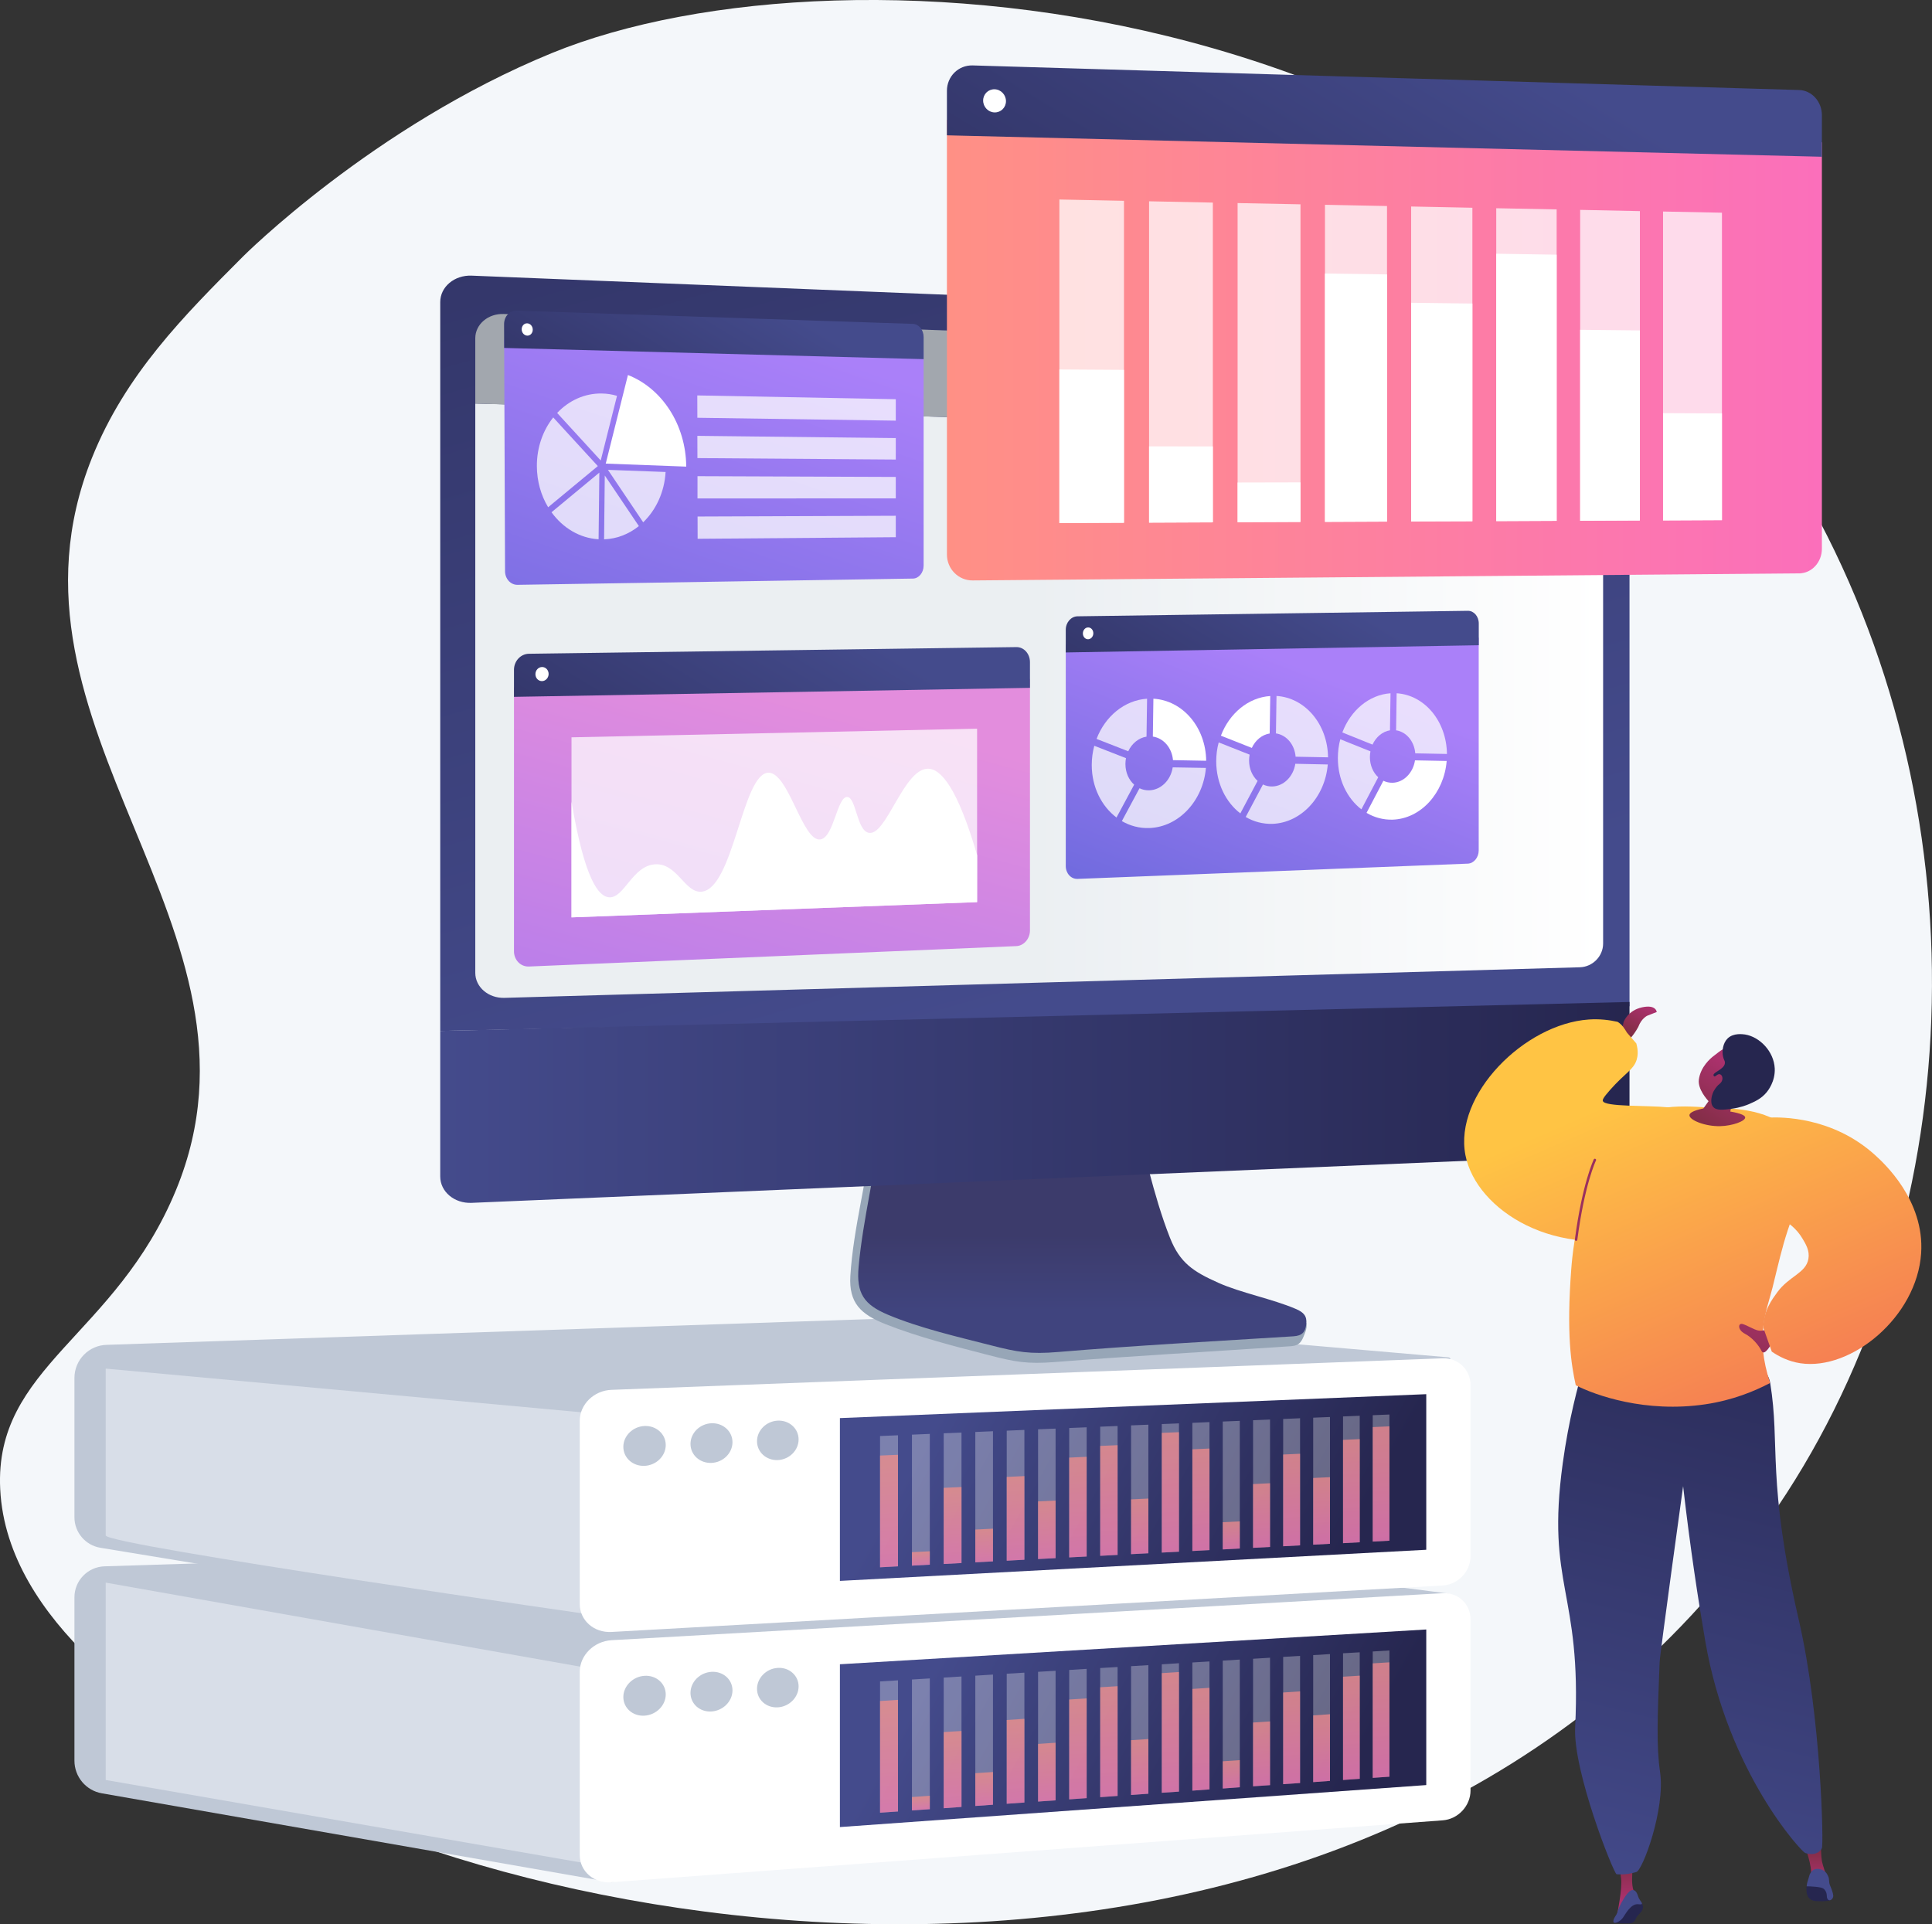 <?xml version="1.0" encoding="utf-8"?>
<!-- Generator: Adobe Illustrator 19.0.0, SVG Export Plug-In . SVG Version: 6.00 Build 0)  -->
<svg version="1.1" xmlns="http://www.w3.org/2000/svg" xmlns:xlink="http://www.w3.org/1999/xlink" x="0px" y="0px"
	 width="2810.9px" height="2800px" viewBox="0 0 2810.9 2800" style="enable-background:new 0 0 2810.9 2800;" xml:space="preserve"
	>
<rect x="0" y="0" width="2810.9" height="2800" fill="#333333" stroke="none"/>
<style type="text/css">
	.st0{fill:#F4F7FA;}
	.st1{fill:#BFC8D6;}
	.st2{fill:#D8DEE8;}
	.st3{fill:#FFFFFF;}
	.st4{fill:url(#SVGID_1_);}
	.st5{opacity:0.3;}
	.st6{opacity:0.69;}
	.st7{fill:url(#SVGID_2_);}
	.st8{fill:url(#SVGID_3_);}
	.st9{fill:url(#SVGID_4_);}
	.st10{fill:url(#SVGID_5_);}
	.st11{fill:url(#SVGID_6_);}
	.st12{fill:url(#SVGID_7_);}
	.st13{fill:url(#SVGID_8_);}
	.st14{fill:url(#SVGID_9_);}
	.st15{fill:url(#SVGID_10_);}
	.st16{fill:url(#SVGID_11_);}
	.st17{fill:url(#SVGID_12_);}
	.st18{fill:url(#SVGID_13_);}
	.st19{fill:url(#SVGID_14_);}
	.st20{fill:url(#SVGID_15_);}
	.st21{fill:url(#SVGID_16_);}
	.st22{fill:url(#SVGID_17_);}
	.st23{fill:url(#SVGID_18_);}
	.st24{fill:url(#SVGID_19_);}
	.st25{fill:url(#SVGID_20_);}
	.st26{fill:url(#SVGID_21_);}
	.st27{fill:url(#SVGID_22_);}
	.st28{fill:url(#SVGID_23_);}
	.st29{fill:url(#SVGID_24_);}
	.st30{fill:url(#SVGID_25_);}
	.st31{fill:url(#SVGID_26_);}
	.st32{fill:url(#SVGID_27_);}
	.st33{fill:url(#SVGID_28_);}
	.st34{fill:url(#SVGID_29_);}
	.st35{fill:url(#SVGID_30_);}
	.st36{fill:url(#SVGID_31_);}
	.st37{fill:url(#SVGID_32_);}
	.st38{fill:url(#SVGID_33_);}
	.st39{fill:url(#SVGID_34_);}
	.st40{fill:url(#SVGID_35_);}
	.st41{fill:url(#SVGID_36_);}
	.st42{fill:#97A6B7;}
	.st43{fill:url(#SVGID_37_);}
	.st44{fill:url(#SVGID_38_);}
	.st45{fill:url(#SVGID_39_);}
	.st46{fill:#A2A7AE;}
	.st47{fill:url(#SVGID_40_);}
	.st48{fill:url(#SVGID_41_);}
	.st49{fill:url(#SVGID_42_);}
	.st50{fill:url(#SVGID_43_);}
	.st51{fill:url(#SVGID_44_);}
	.st52{fill:url(#SVGID_45_);}
	.st53{opacity:0.74;}
	.st54{opacity:0.74;fill:#FFFFFF;}
	.st55{fill:url(#SVGID_46_);}
	.st56{fill:url(#SVGID_47_);}
	.st57{fill:url(#SVGID_48_);}
	.st58{fill:url(#SVGID_49_);}
	.st59{fill:url(#SVGID_50_);}
	.st60{fill:url(#SVGID_51_);}
	.st61{fill:url(#SVGID_52_);}
	.st62{fill:url(#SVGID_53_);}
	.st63{fill:#26264F;}
	.st64{fill:url(#SVGID_54_);}
	.st65{fill:url(#SVGID_55_);}
	.st66{fill:#444B8C;}
	.st67{fill:url(#SVGID_56_);}
	.st68{fill:url(#SVGID_57_);}
	.st69{fill:url(#SVGID_58_);}
	.st70{fill:url(#SVGID_59_);}
	.st71{fill:url(#SVGID_60_);}
	.st72{fill:url(#SVGID_61_);}
	.st73{fill:#9B305E;}
</style>
<g id="Background">
</g>
<g id="Illustration">
	<g id="Big_data_visualization">
		<g id="Big_data_analytics_1_1_">
			<path class="st0" d="M802.7,77.3C542.5,183.9,353.5,373.3,353.5,373.3C267.3,459.7,182.3,545,133.7,666.5
				c-157,392.9,278.9,683.7,122.6,1064.6C168.5,1944.9-8.5,1988.4,0.3,2166.9c9.6,196,232.1,332.7,317.7,385.3
				c500.5,307.6,1693.8,458.7,2255.5-341c284.4-404.8,318.5-988,73.8-1453.1C2239.5-17.2,1230.6-97.8,802.7,77.3z"/>
		</g>
		<g>
			<path class="st1" d="M2107.9,2318.9L889.7,2739.1l-741.5-129.6c-23.1-4-39.9-24.1-39.9-47.5v-237.7c0-24.3,19.3-44.3,43.7-45.1
				l1325.6-41.8L2107.9,2318.9z"/>
			<polygon class="st2" points="153.8,2302.9 862.3,2428.4 862.3,2713.1 153.8,2590.1 			"/>
			<g>
				<path class="st3" d="M843.5,2699.2v-266.6c0-23.9,20.7-44.4,46.2-45.9l1209.3-68.4c22.4-1.3,40.5,15.8,40.5,38.1v249
					c0,22.3-18.1,41.8-40.5,43.4l-1209.3,90.1C864.2,2741,843.5,2723.1,843.5,2699.2z"/>
				<path class="st1" d="M968.6,2465.6c0,16-13.8,29.8-30.8,30.9c-17.1,1.1-30.9-11.1-30.9-27.1c0-16,13.9-29.9,30.9-30.9
					C954.8,2437.5,968.6,2449.7,968.6,2465.6z"/>
				<path class="st1" d="M1065.7,2459.7c0,15.9-13.7,29.6-30.5,30.7c-16.9,1.1-30.6-11-30.6-27s13.7-29.7,30.6-30.7
					C1052,2431.7,1065.7,2443.8,1065.7,2459.7z"/>
				<path class="st1" d="M1161.9,2453.9c0,15.8-13.5,29.5-30.2,30.5c-16.7,1-30.3-11-30.3-26.9c0-15.9,13.6-29.6,30.3-30.5
					C1148.3,2426,1161.9,2438.1,1161.9,2453.9z"/>
				<linearGradient id="SVGID_1_" gradientUnits="userSpaceOnUse" x1="1391.842" y1="2370.959" x2="1916.703" y2="2665.097">
					<stop  offset="0" style="stop-color:#444B8C"/>
					<stop  offset="0.996" style="stop-color:#26264F"/>
				</linearGradient>
				<polygon class="st4" points="2075.1,2597.5 1222,2658.6 1222,2421.7 2075.1,2371.1 				"/>
				<g class="st5">
					<polygon class="st3" points="1306.5,2635.9 1280.4,2637.7 1280.4,2446.7 1306.5,2445.1 					"/>
					<polygon class="st3" points="1352.8,2632.6 1326.8,2634.4 1326.8,2443.9 1352.8,2442.3 					"/>
					<polygon class="st3" points="1398.9,2629.3 1373,2631.2 1373,2441.1 1398.9,2439.5 					"/>
					<polygon class="st3" points="1444.7,2626.1 1419,2627.9 1419,2438.3 1444.7,2436.7 					"/>
					<polygon class="st3" points="1490.4,2622.9 1464.7,2624.7 1464.7,2435.5 1490.4,2433.9 					"/>
					<polygon class="st3" points="1535.8,2619.7 1510.3,2621.5 1510.3,2432.7 1535.8,2431.2 					"/>
					<polygon class="st3" points="1581,2616.5 1555.6,2618.3 1555.6,2430 1581,2428.4 					"/>
					<polygon class="st3" points="1626,2613.3 1600.7,2615.1 1600.7,2427.2 1626,2425.7 					"/>
					<polygon class="st3" points="1670.8,2610.1 1645.6,2611.9 1645.6,2424.5 1670.8,2423 					"/>
					<polygon class="st3" points="1715.3,2607 1690.3,2608.7 1690.3,2421.8 1715.3,2420.2 					"/>
					<polygon class="st3" points="1759.7,2603.8 1734.8,2605.6 1734.8,2419.1 1759.7,2417.6 					"/>
					<polygon class="st3" points="1803.8,2600.7 1779,2602.5 1779,2416.4 1803.8,2414.9 					"/>
					<polygon class="st3" points="1847.8,2597.6 1823.1,2599.3 1823.1,2413.7 1847.8,2412.2 					"/>
					<polygon class="st3" points="1891.5,2594.5 1866.9,2596.2 1866.9,2411 1891.5,2409.5 					"/>
					<polygon class="st3" points="1935,2591.4 1910.6,2593.2 1910.6,2408.4 1935,2406.9 					"/>
					<polygon class="st3" points="1978.3,2588.4 1954,2590.1 1954,2405.7 1978.3,2404.3 					"/>
					<polygon class="st3" points="2021.5,2585.3 1997.2,2587 1997.2,2403.1 2021.5,2401.6 					"/>
				</g>
				<g class="st6">
					<linearGradient id="SVGID_2_" gradientUnits="userSpaceOnUse" x1="1288.76" y1="2484.178" x2="1302.826" y2="2698.68">
						<stop  offset="0" style="stop-color:#FF9085"/>
						<stop  offset="1" style="stop-color:#FB6FBB"/>
					</linearGradient>
					<polygon class="st7" points="1306.5,2635.9 1280.4,2637.7 1280.4,2475.2 1306.5,2473.5 					"/>
					<linearGradient id="SVGID_3_" gradientUnits="userSpaceOnUse" x1="1339.222" y1="2614.852" x2="1340.921" y2="2640.754">
						<stop  offset="0" style="stop-color:#FF9085"/>
						<stop  offset="1" style="stop-color:#FB6FBB"/>
					</linearGradient>
					<polygon class="st8" points="1352.8,2632.6 1326.8,2634.4 1326.8,2614.9 1352.8,2613.1 					"/>
					<linearGradient id="SVGID_4_" gradientUnits="userSpaceOnUse" x1="1382.536" y1="2522.976" x2="1392.118" y2="2669.095">
						<stop  offset="0" style="stop-color:#FF9085"/>
						<stop  offset="1" style="stop-color:#FB6FBB"/>
					</linearGradient>
					<polygon class="st9" points="1398.9,2629.3 1373,2631.2 1373,2520.4 1398.9,2518.8 					"/>
					<linearGradient id="SVGID_5_" gradientUnits="userSpaceOnUse" x1="1430.345" y1="2580.043" x2="1434.479" y2="2643.082">
						<stop  offset="0" style="stop-color:#FF9085"/>
						<stop  offset="1" style="stop-color:#FB6FBB"/>
					</linearGradient>
					<polygon class="st10" points="1444.7,2626.1 1419,2627.9 1419,2580.2 1444.7,2578.5 					"/>
					<linearGradient id="SVGID_6_" gradientUnits="userSpaceOnUse" x1="1473.565" y1="2501.999" x2="1484.113" y2="2662.851">
						<stop  offset="0" style="stop-color:#FF9085"/>
						<stop  offset="1" style="stop-color:#FB6FBB"/>
					</linearGradient>
					<polygon class="st11" points="1490.4,2622.9 1464.7,2624.7 1464.7,2502.8 1490.4,2501.1 					"/>
					<linearGradient id="SVGID_7_" gradientUnits="userSpaceOnUse" x1="1520.208" y1="2535.526" x2="1527.466" y2="2646.203">
						<stop  offset="0" style="stop-color:#FF9085"/>
						<stop  offset="1" style="stop-color:#FB6FBB"/>
					</linearGradient>
					<polygon class="st12" points="1535.8,2619.7 1510.3,2621.5 1510.3,2537.6 1535.8,2535.9 					"/>
					<linearGradient id="SVGID_8_" gradientUnits="userSpaceOnUse" x1="1563.253" y1="2467.83" x2="1575.824" y2="2659.54">
						<stop  offset="0" style="stop-color:#FF9085"/>
						<stop  offset="1" style="stop-color:#FB6FBB"/>
					</linearGradient>
					<polygon class="st13" points="1581,2616.5 1555.6,2618.3 1555.6,2473 1581,2471.4 					"/>
					<linearGradient id="SVGID_9_" gradientUnits="userSpaceOnUse" x1="1607.635" y1="2447.237" x2="1621.466" y2="2658.168">
						<stop  offset="0" style="stop-color:#FF9085"/>
						<stop  offset="1" style="stop-color:#FB6FBB"/>
					</linearGradient>
					<polygon class="st14" points="1626,2613.3 1600.7,2615.1 1600.7,2455.2 1626,2453.6 					"/>
					<linearGradient id="SVGID_10_" gradientUnits="userSpaceOnUse" x1="1655.254" y1="2526.54" x2="1662.155" y2="2631.785">
						<stop  offset="0" style="stop-color:#FF9085"/>
						<stop  offset="1" style="stop-color:#FB6FBB"/>
					</linearGradient>
					<polygon class="st15" points="1670.8,2610.1 1645.6,2611.9 1645.6,2532.2 1670.8,2530.5 					"/>
					<linearGradient id="SVGID_11_" gradientUnits="userSpaceOnUse" x1="1696.234" y1="2420.705" x2="1711.304" y2="2650.529">
						<stop  offset="0" style="stop-color:#FF9085"/>
						<stop  offset="1" style="stop-color:#FB6FBB"/>
					</linearGradient>
					<polygon class="st16" points="1715.3,2607 1690.3,2608.7 1690.3,2434.6 1715.3,2433 					"/>
					<linearGradient id="SVGID_12_" gradientUnits="userSpaceOnUse" x1="1741.486" y1="2443.481" x2="1754.291" y2="2638.751">
						<stop  offset="0" style="stop-color:#FF9085"/>
						<stop  offset="1" style="stop-color:#FB6FBB"/>
					</linearGradient>
					<polygon class="st17" points="1759.7,2603.8 1734.8,2605.6 1734.8,2457.6 1759.7,2456 					"/>
					<linearGradient id="SVGID_13_" gradientUnits="userSpaceOnUse" x1="1789.842" y1="2557.82" x2="1793.274" y2="2610.155">
						<stop  offset="0" style="stop-color:#FF9085"/>
						<stop  offset="1" style="stop-color:#FB6FBB"/>
					</linearGradient>
					<polygon class="st18" points="1803.8,2600.7 1779,2602.5 1779,2562.9 1803.8,2561.2 					"/>
					<linearGradient id="SVGID_14_" gradientUnits="userSpaceOnUse" x1="1831.635" y1="2494.559" x2="1839.668" y2="2617.052">
						<stop  offset="0" style="stop-color:#FF9085"/>
						<stop  offset="1" style="stop-color:#FB6FBB"/>
					</linearGradient>
					<polygon class="st19" points="1847.8,2597.6 1823.1,2599.3 1823.1,2506.5 1847.8,2504.9 					"/>
					<linearGradient id="SVGID_15_" gradientUnits="userSpaceOnUse" x1="1873.637" y1="2443.931" x2="1885.185" y2="2620.052">
						<stop  offset="0" style="stop-color:#FF9085"/>
						<stop  offset="1" style="stop-color:#FB6FBB"/>
					</linearGradient>
					<polygon class="st20" points="1891.5,2594.5 1866.9,2596.2 1866.9,2462.8 1891.5,2461.2 					"/>
					<linearGradient id="SVGID_16_" gradientUnits="userSpaceOnUse" x1="1918.64" y1="2480.662" x2="1927.043" y2="2608.8">
						<stop  offset="0" style="stop-color:#FF9085"/>
						<stop  offset="1" style="stop-color:#FB6FBB"/>
					</linearGradient>
					<polygon class="st21" points="1935,2591.4 1910.6,2593.2 1910.6,2496.1 1935,2494.4 					"/>
					<linearGradient id="SVGID_17_" gradientUnits="userSpaceOnUse" x1="1959.602" y1="2414.175" x2="1972.605" y2="2612.473">
						<stop  offset="0" style="stop-color:#FF9085"/>
						<stop  offset="1" style="stop-color:#FB6FBB"/>
					</linearGradient>
					<polygon class="st22" points="1978.3,2588.4 1954,2590.1 1954,2439.8 1978.3,2438.3 					"/>
					<linearGradient id="SVGID_18_" gradientUnits="userSpaceOnUse" x1="2001.901" y1="2389.535" x2="2016.32" y2="2609.434">
						<stop  offset="0" style="stop-color:#FF9085"/>
						<stop  offset="1" style="stop-color:#FB6FBB"/>
					</linearGradient>
					<polygon class="st23" points="2021.5,2585.3 1997.2,2587 1997.2,2420.4 2021.5,2418.9 					"/>
				</g>
			</g>
			<path class="st1" d="M146,2252.2l722.7,118.9l1239.4-389.6c3.4-1.1,2.9-6.1-0.7-6.4c-107-9.3-697.3-60.5-700.6-60.4l-1250.9,42.2
				c-26.4,0.3-47.6,21.8-47.6,48.2v202.7C108.3,2229.8,124.3,2248.6,146,2252.2z"/>
			<path class="st2" d="M153.8,1991.5l727.5,66.8v294.3c0,0-727.5-104.1-727.5-118.4C153.8,2219.9,153.8,1991.5,153.8,1991.5z"/>
			<g>
				<path class="st3" d="M843.5,2334v-266.6c0-23.9,20.7-44.1,46.2-45l1209.3-45.9c22.4-0.8,40.5,16.6,40.5,38.9v249
					c0,22.3-18.1,41.4-40.5,42.7l-1209.3,67.6C864.2,2376.1,843.5,2357.9,843.5,2334z"/>
				<path class="st1" d="M968.6,2102.7c0,16-13.8,29.5-30.8,30.3c-17.1,0.7-30.9-11.6-30.9-27.7c0-16,13.9-29.6,30.9-30.3
					C954.8,2074.3,968.6,2086.7,968.6,2102.7z"/>
				<path class="st1" d="M1065.7,2098.6c0,15.9-13.7,29.4-30.5,30.1c-16.9,0.7-30.6-11.6-30.6-27.6s13.7-29.4,30.6-30.1
					C1052,2070.4,1065.7,2082.7,1065.7,2098.6z"/>
				<path class="st1" d="M1161.9,2094.6c0,15.8-13.5,29.2-30.2,30c-16.7,0.7-30.3-11.5-30.3-27.4c0-15.9,13.6-29.3,30.3-30
					C1148.3,2066.5,1161.9,2078.7,1161.9,2094.6z"/>
				<linearGradient id="SVGID_19_" gradientUnits="userSpaceOnUse" x1="1389.469" y1="2019.331" x2="1919.224" y2="2316.212">
					<stop  offset="0" style="stop-color:#444B8C"/>
					<stop  offset="0.996" style="stop-color:#26264F"/>
				</linearGradient>
				<polygon class="st24" points="2075.1,2255.1 1222,2300.4 1222,2063.5 2075.1,2028.7 				"/>
				<g class="st5">
					<polygon class="st3" points="1306.5,2279.2 1280.4,2280.6 1280.4,2089.6 1306.5,2088.5 					"/>
					<polygon class="st3" points="1352.8,2276.8 1326.8,2278.2 1326.8,2087.6 1352.8,2086.5 					"/>
					<polygon class="st3" points="1398.9,2274.4 1373,2275.8 1373,2085.6 1398.9,2084.6 					"/>
					<polygon class="st3" points="1444.7,2272 1419,2273.4 1419,2083.7 1444.7,2082.6 					"/>
					<polygon class="st3" points="1490.4,2269.6 1464.7,2271 1464.7,2081.8 1490.4,2080.7 					"/>
					<polygon class="st3" points="1535.8,2267.3 1510.3,2268.6 1510.3,2079.8 1535.8,2078.8 					"/>
					<polygon class="st3" points="1581,2264.9 1555.6,2266.2 1555.6,2077.9 1581,2076.9 					"/>
					<polygon class="st3" points="1626,2262.6 1600.7,2263.9 1600.7,2076 1626,2075 					"/>
					<polygon class="st3" points="1670.8,2260.2 1645.6,2261.5 1645.6,2074.1 1670.8,2073.1 					"/>
					<polygon class="st3" points="1715.3,2257.9 1690.3,2259.2 1690.3,2072.2 1715.3,2071.2 					"/>
					<polygon class="st3" points="1759.7,2255.6 1734.8,2256.9 1734.8,2070.4 1759.7,2069.3 					"/>
					<polygon class="st3" points="1803.8,2253.3 1779,2254.6 1779,2068.5 1803.8,2067.5 					"/>
					<polygon class="st3" points="1847.8,2251 1823.1,2252.3 1823.1,2066.6 1847.8,2065.6 					"/>
					<polygon class="st3" points="1891.5,2248.7 1866.9,2250 1866.9,2064.8 1891.5,2063.7 					"/>
					<polygon class="st3" points="1935,2246.4 1910.6,2247.7 1910.6,2062.9 1935,2061.9 					"/>
					<polygon class="st3" points="1978.3,2244.2 1954,2245.5 1954,2061.1 1978.3,2060.1 					"/>
					<polygon class="st3" points="2021.5,2241.9 1997.2,2243.2 1997.2,2059.3 2021.5,2058.3 					"/>
				</g>
				<g class="st6">
					<linearGradient id="SVGID_20_" gradientUnits="userSpaceOnUse" x1="1288.745" y1="2127.068" x2="1302.841" y2="2342.033">
						<stop  offset="0" style="stop-color:#FF9085"/>
						<stop  offset="1" style="stop-color:#FB6FBB"/>
					</linearGradient>
					<polygon class="st25" points="1306.5,2279.2 1280.4,2280.6 1280.4,2118 1306.5,2116.9 					"/>
					<linearGradient id="SVGID_21_" gradientUnits="userSpaceOnUse" x1="1339.214" y1="2258.7" x2="1340.934" y2="2284.923">
						<stop  offset="0" style="stop-color:#FF9085"/>
						<stop  offset="1" style="stop-color:#FB6FBB"/>
					</linearGradient>
					<polygon class="st26" points="1352.8,2276.8 1326.8,2278.2 1326.8,2258.6 1352.8,2257.3 					"/>
					<linearGradient id="SVGID_22_" gradientUnits="userSpaceOnUse" x1="1382.521" y1="2167.576" x2="1392.133" y2="2314.152">
						<stop  offset="0" style="stop-color:#FF9085"/>
						<stop  offset="1" style="stop-color:#FB6FBB"/>
					</linearGradient>
					<polygon class="st27" points="1398.9,2274.4 1373,2275.8 1373,2165 1398.9,2163.8 					"/>
					<linearGradient id="SVGID_23_" gradientUnits="userSpaceOnUse" x1="1430.334" y1="2225.557" x2="1434.492" y2="2288.963">
						<stop  offset="0" style="stop-color:#FF9085"/>
						<stop  offset="1" style="stop-color:#FB6FBB"/>
					</linearGradient>
					<polygon class="st28" points="1444.7,2272 1419,2273.4 1419,2225.7 1444.7,2224.4 					"/>
					<linearGradient id="SVGID_24_" gradientUnits="userSpaceOnUse" x1="1473.55" y1="2148.291" x2="1484.127" y2="2309.597">
						<stop  offset="0" style="stop-color:#FF9085"/>
						<stop  offset="1" style="stop-color:#FB6FBB"/>
					</linearGradient>
					<polygon class="st29" points="1490.4,2269.6 1464.7,2271 1464.7,2149.1 1490.4,2147.9 					"/>
					<linearGradient id="SVGID_25_" gradientUnits="userSpaceOnUse" x1="1520.194" y1="2182.676" x2="1527.479" y2="2293.781">
						<stop  offset="0" style="stop-color:#FF9085"/>
						<stop  offset="1" style="stop-color:#FB6FBB"/>
					</linearGradient>
					<polygon class="st30" points="1535.8,2267.3 1510.3,2268.6 1510.3,2184.7 1535.8,2183.5 					"/>
					<linearGradient id="SVGID_26_" gradientUnits="userSpaceOnUse" x1="1563.236" y1="2115.798" x2="1575.837" y2="2307.957">
						<stop  offset="0" style="stop-color:#FF9085"/>
						<stop  offset="1" style="stop-color:#FB6FBB"/>
					</linearGradient>
					<polygon class="st31" points="1581,2264.9 1555.6,2266.2 1555.6,2121 1581,2119.8 					"/>
					<linearGradient id="SVGID_27_" gradientUnits="userSpaceOnUse" x1="1607.619" y1="2096.037" x2="1621.479" y2="2307.416">
						<stop  offset="0" style="stop-color:#FF9085"/>
						<stop  offset="1" style="stop-color:#FB6FBB"/>
					</linearGradient>
					<polygon class="st32" points="1626,2262.6 1600.7,2263.9 1600.7,2104 1626,2102.9 					"/>
					<linearGradient id="SVGID_28_" gradientUnits="userSpaceOnUse" x1="1655.239" y1="2176.192" x2="1662.167" y2="2281.852">
						<stop  offset="0" style="stop-color:#FF9085"/>
						<stop  offset="1" style="stop-color:#FB6FBB"/>
					</linearGradient>
					<polygon class="st33" points="1670.8,2260.2 1645.6,2261.5 1645.6,2181.8 1670.8,2180.6 					"/>
					<linearGradient id="SVGID_29_" gradientUnits="userSpaceOnUse" x1="1696.217" y1="2071.157" x2="1711.316" y2="2301.424">
						<stop  offset="0" style="stop-color:#FF9085"/>
						<stop  offset="1" style="stop-color:#FB6FBB"/>
					</linearGradient>
					<polygon class="st34" points="1715.3,2257.9 1690.3,2259.2 1690.3,2085 1715.3,2084 					"/>
					<linearGradient id="SVGID_30_" gradientUnits="userSpaceOnUse" x1="1741.469" y1="2094.754" x2="1754.303" y2="2290.465">
						<stop  offset="0" style="stop-color:#FF9085"/>
						<stop  offset="1" style="stop-color:#FB6FBB"/>
					</linearGradient>
					<polygon class="st35" points="1759.7,2255.6 1734.8,2256.9 1734.8,2108.9 1759.7,2107.8 					"/>
					<linearGradient id="SVGID_31_" gradientUnits="userSpaceOnUse" x1="1789.83" y1="2209.992" x2="1793.284" y2="2262.667">
						<stop  offset="0" style="stop-color:#FF9085"/>
						<stop  offset="1" style="stop-color:#FB6FBB"/>
					</linearGradient>
					<polygon class="st36" points="1803.8,2253.3 1779,2254.6 1779,2215 1803.8,2213.8 					"/>
					<linearGradient id="SVGID_32_" gradientUnits="userSpaceOnUse" x1="1831.618" y1="2147.466" x2="1839.679" y2="2270.391">
						<stop  offset="0" style="stop-color:#FF9085"/>
						<stop  offset="1" style="stop-color:#FB6FBB"/>
					</linearGradient>
					<polygon class="st37" points="1847.8,2251 1823.1,2252.3 1823.1,2159.5 1847.8,2158.3 					"/>
					<linearGradient id="SVGID_33_" gradientUnits="userSpaceOnUse" x1="1873.619" y1="2097.642" x2="1885.196" y2="2274.198">
						<stop  offset="0" style="stop-color:#FF9085"/>
						<stop  offset="1" style="stop-color:#FB6FBB"/>
					</linearGradient>
					<polygon class="st38" points="1891.5,2248.7 1866.9,2250 1866.9,2116.5 1891.5,2115.4 					"/>
					<linearGradient id="SVGID_34_" gradientUnits="userSpaceOnUse" x1="1918.622" y1="2135.178" x2="1927.053" y2="2263.749">
						<stop  offset="0" style="stop-color:#FF9085"/>
						<stop  offset="1" style="stop-color:#FB6FBB"/>
					</linearGradient>
					<polygon class="st39" points="1935,2246.4 1910.6,2247.7 1910.6,2150.6 1935,2149.5 					"/>
					<linearGradient id="SVGID_35_" gradientUnits="userSpaceOnUse" x1="1959.584" y1="2069.493" x2="1972.615" y2="2268.222">
						<stop  offset="0" style="stop-color:#FF9085"/>
						<stop  offset="1" style="stop-color:#FB6FBB"/>
					</linearGradient>
					<polygon class="st40" points="1978.3,2244.2 1954,2245.5 1954,2095.2 1978.3,2094.1 					"/>
					<linearGradient id="SVGID_36_" gradientUnits="userSpaceOnUse" x1="2001.882" y1="2045.65" x2="2016.33" y2="2265.979">
						<stop  offset="0" style="stop-color:#FF9085"/>
						<stop  offset="1" style="stop-color:#FB6FBB"/>
					</linearGradient>
					<polygon class="st41" points="2021.5,2241.9 1997.2,2243.2 1997.2,2076.6 2021.5,2075.5 					"/>
				</g>
			</g>
		</g>
		<g>
			<g>
				<g>
					<path class="st42" d="M1769.3,1879.1c-37.5-15.7-55.6-29.6-70.3-66.6c-25.4-64-37.8-134.5-58.4-200.6
						c-123.6,10-247.3,20.2-371,31.6c-7.4,70.9-28,142.5-32.4,213c-2.4,39.5,15.2,56,50.9,70.2c47,18.7,101.7,32.6,151.2,45.4
						c36.9,9.5,54.7,13.1,96.1,9.8c110.1-8.7,230.9-15.4,342.9-23c13.1-0.9,15.8-7.7,19.7-17.5s4.9-16.5-2-24.5
						C1856.2,1902.6,1806.8,1894.8,1769.3,1879.1z"/>
					<linearGradient id="SVGID_37_" gradientUnits="userSpaceOnUse" x1="1574.503" y1="1907.525" x2="1574.745" y2="1796.669">
						<stop  offset="0" style="stop-color:#40447E"/>
						<stop  offset="0.996" style="stop-color:#3C3B6B"/>
					</linearGradient>
					<path class="st43" d="M1772.3,1866.5c-36.1-16.2-55.6-28.7-70.1-65.4c-25-63.3-38-133.2-58.2-198.7
						c-120.6,9.9-241.3,20.9-362.1,31.1c-7.9,69.5-26.5,141.3-32.7,210c-3.5,38.5,7.7,54.9,42.9,69.7
						c46.4,19.5,101.6,32.1,150.8,44.7c36.6,9.4,55.7,12.9,96.8,9.4c109.2-9.2,230.3-15.8,342-22.8c13.1-0.8,17.5-6.4,18.8-17.8
						c1.3-11.5-3.6-17.1-15.1-22C1851.2,1890,1805.2,1881.3,1772.3,1866.5z"/>
				</g>
				<linearGradient id="SVGID_38_" gradientUnits="userSpaceOnUse" x1="1627.319" y1="1426.975" x2="1007.767" y2="-748.136">
					<stop  offset="0" style="stop-color:#444B8C"/>
					<stop  offset="0.996" style="stop-color:#26264F"/>
				</linearGradient>
				<path class="st44" d="M2370.8,1464.2V504.6c0-19.7-16.2-36.4-36.1-37.2L686.2,401.1c-25.1-1-45.7,16.3-45.7,38.5v1060.5
					L2370.8,1464.2z"/>
				<g>
					<linearGradient id="SVGID_39_" gradientUnits="userSpaceOnUse" x1="691.497" y1="1019.617" x2="2332.39" y2="1019.617">
						<stop  offset="0.494" style="stop-color:#EBEFF2"/>
						<stop  offset="1" style="stop-color:#FFFFFF"/>
					</linearGradient>
					<path class="st45" d="M691.5,587.2v828.4c0,20.7,19.1,37.1,42.4,36.4l1564.6-44.5c18.7-0.5,33.9-16.1,33.9-34.5V634.2
						L691.5,587.2z"/>
					<path class="st46" d="M2332.4,634.2v-84.8c0-18.1-14.9-33.4-33.2-34.1L733,456.9c-22.8-0.9-41.5,15-41.5,35.3v95.1
						L2332.4,634.2z"/>
					<g>
						<linearGradient id="SVGID_40_" gradientUnits="userSpaceOnUse" x1="776.938" y1="522.256" x2="805.98" y2="522.256">
							<stop  offset="0.494" style="stop-color:#EBEFF2"/>
							<stop  offset="1" style="stop-color:#FFFFFF"/>
						</linearGradient>
						<path class="st47" d="M806,522.7c0,7.1-6.5,12.7-14.5,12.4c-8-0.3-14.5-6.2-14.5-13.4c0-7.1,6.5-12.7,14.5-12.4
							C799.5,509.6,806,515.6,806,522.7z"/>
						<linearGradient id="SVGID_41_" gradientUnits="userSpaceOnUse" x1="839.783" y1="524.314" x2="868.485" y2="524.314">
							<stop  offset="0.494" style="stop-color:#EBEFF2"/>
							<stop  offset="1" style="stop-color:#FFFFFF"/>
						</linearGradient>
						<path class="st48" d="M868.5,524.8c0,7.1-6.4,12.6-14.3,12.4c-7.9-0.3-14.4-6.2-14.4-13.3c0-7.1,6.4-12.6,14.4-12.4
							C862.1,511.8,868.5,517.7,868.5,524.8z"/>
						<linearGradient id="SVGID_42_" gradientUnits="userSpaceOnUse" x1="901.894" y1="526.348" x2="930.263" y2="526.348">
							<stop  offset="0.494" style="stop-color:#EBEFF2"/>
							<stop  offset="1" style="stop-color:#FFFFFF"/>
						</linearGradient>
						<path class="st49" d="M930.3,526.8c0,7-6.3,12.5-14.2,12.3c-7.8-0.2-14.2-6.2-14.2-13.2c0-7.1,6.4-12.6,14.2-12.3
							C923.9,513.9,930.3,519.8,930.3,526.8z"/>
					</g>
				</g>
				<linearGradient id="SVGID_43_" gradientUnits="userSpaceOnUse" x1="640.508" y1="1604.193" x2="2370.812" y2="1604.193">
					<stop  offset="0" style="stop-color:#444B8C"/>
					<stop  offset="0.996" style="stop-color:#26264F"/>
				</linearGradient>
				<path class="st50" d="M640.5,1500.1v211.8c0,22.2,20.6,39.5,45.7,38.4l1648.5-69.7c19.9-0.8,36.1-17.6,36.1-37.3V1458
					L640.5,1500.1z"/>
			</g>
			<g>
				<g>
					<linearGradient id="SVGID_44_" gradientUnits="userSpaceOnUse" x1="1099.373" y1="481.579" x2="845.272" y2="1230.365">
						<stop  offset="0" style="stop-color:#AA80F9"/>
						<stop  offset="0.996" style="stop-color:#6165D7"/>
					</linearGradient>
					<path class="st51" d="M733.5,494.2l1.3,336.9c0,11.2,8.2,20.1,18.2,19.9l575.2-9.1c8.6-0.1,15.6-8.6,15.6-18.9V511.4
						L733.5,494.2z"/>
					<linearGradient id="SVGID_45_" gradientUnits="userSpaceOnUse" x1="1086.417" y1="415.859" x2="828.14" y2="838.086">
						<stop  offset="0" style="stop-color:#444B8C"/>
						<stop  offset="0.996" style="stop-color:#26264F"/>
					</linearGradient>
					<path class="st52" d="M1328.2,471.3l-576.7-19.3c-10-0.3-18.1,8.5-18.1,19.7l0.1,34.6l610.3,16.3v-32
						C1343.9,480.2,1336.9,471.6,1328.2,471.3z"/>
					<g>
						<g>
							<g>
								<path class="st3" d="M881.3,674.6l32.3-128.9c49.1,19.1,84.4,71.8,84.8,133.3L881.3,674.6z"/>
							</g>
							<g class="st53">
								<path class="st3" d="M968.4,686.8c-1.7,29.3-14,55.3-32.6,73.2l-51.3-76.3L968.4,686.8z"/>
								<path class="st3" d="M874,670.1c-20-21.7-44.1-48.1-63.4-69.2c17-18,40-28.8,65.1-28.3c7.6,0.1,15,1.3,22,3.4L874,670.1z"/>
								<path class="st3" d="M869.8,678.2l-72.3,59.9c-10.3-17.1-16.3-37.6-16.4-59.8c-0.1-27.3,8.9-52.1,23.8-70.9
									c5.4,5.9,11.3,12.4,17.8,19.5C842.4,648.3,862.1,669.7,869.8,678.2z"/>
								<path class="st3" d="M872,687.7l-1.1,97c-27.5-1.6-52-16.5-68.5-39.3L872,687.7z"/>
								<path class="st3" d="M879.9,691.9l49.6,73.6c-14.3,11.5-31.7,18.6-50.6,19.3L879.9,691.9z"/>
							</g>
						</g>
						<polygon class="st54" points="1303.3,612.1 1014.6,607.9 1014.5,575.4 1303.3,580.9 						"/>
						<polygon class="st54" points="1303.3,668.7 1014.7,666.6 1014.6,634.2 1303.3,637.5 						"/>
						<polygon class="st54" points="1303.3,725.2 1014.8,725.3 1014.8,692.9 1303.3,694 						"/>
						<polygon class="st54" points="1303.3,781.7 1015,784 1014.9,751.6 1303.3,750.5 						"/>
					</g>
					<path class="st3" d="M775.1,479.7c0,5-3.6,8.9-8,8.7c-4.4-0.1-8.1-4.3-8.1-9.2c0-5,3.6-8.9,8-8.7
						C771.5,470.6,775.1,474.7,775.1,479.7z"/>
				</g>
				<g>
					<linearGradient id="SVGID_46_" gradientUnits="userSpaceOnUse" x1="1168.363" y1="1013.357" x2="918.196" y2="1927.943">
						<stop  offset="3.597120e-003" style="stop-color:#E38DDD"/>
						<stop  offset="1" style="stop-color:#9571F6"/>
					</linearGradient>
					<path class="st55" d="M747.8,1000.3v383.9c0,12.7,9.7,22.7,21.7,22.2l709.2-29.7c10.9-0.5,19.8-10.7,19.8-22.8v-366
						L747.8,1000.3z"/>
					<linearGradient id="SVGID_47_" gradientUnits="userSpaceOnUse" x1="1185.49" y1="882.328" x2="848.674" y2="1432.949">
						<stop  offset="0" style="stop-color:#444B8C"/>
						<stop  offset="0.996" style="stop-color:#26264F"/>
					</linearGradient>
					<path class="st56" d="M1478.7,941.6l-709.2,9.7c-12,0.2-21.7,10.6-21.7,23.4v39.3l750.7-13.1v-37.5
						C1498.5,951.2,1489.6,941.4,1478.7,941.6z"/>
					<polygon class="st54" points="1421.6,1312.7 831.5,1334.9 831.5,1072.9 1421.6,1060.3 					"/>
					<path class="st3" d="M1421.6,1312.7l-590.1,22.2v-168.4c19.2,113.9,39.6,138.6,55.1,139.2c21.7,1,33.4-45.7,66.2-48
						c32.6-2.3,43.6,42.2,68,39.8c46.4-4.5,59-170.9,96.7-173.1c29.9-1.7,50.1,102,76.5,97c19.3-3.6,23.9-61.9,38.5-61.7
						c13.2,0.2,13.8,48.2,31.2,52.1c25.5,5.8,50.3-91.6,85.5-93.2c19.5-0.9,43.8,27.6,72.5,126
						C1421.6,1298.8,1421.6,1258.6,1421.6,1312.7z"/>
					<path class="st3" d="M798.2,980.7c0,5.6-4.3,10.3-9.6,10.4c-5.3,0.1-9.6-4.4-9.6-10.1c0-5.7,4.3-10.3,9.6-10.4
						C793.9,970.5,798.2,975,798.2,980.7z"/>
				</g>
				<g>
					<g>
						<linearGradient id="SVGID_48_" gradientUnits="userSpaceOnUse" x1="1377.691" y1="509.478" x2="2650.697" y2="509.478">
							<stop  offset="0" style="stop-color:#FF9085"/>
							<stop  offset="1" style="stop-color:#FB6FBB"/>
						</linearGradient>
						<path class="st57" d="M1377.7,174.4v632.5c0,21,16.8,37.9,37.5,37.7l1202.6-10.3c18.2-0.2,32.9-16.2,32.9-35.8V207.1
							L1377.7,174.4z"/>
						<linearGradient id="SVGID_49_" gradientUnits="userSpaceOnUse" x1="2113.085" y1="13.133" x2="1578.672" y2="886.782">
							<stop  offset="0" style="stop-color:#444B8C"/>
							<stop  offset="0.996" style="stop-color:#26264F"/>
						</linearGradient>
						<path class="st58" d="M2617.8,131L1415.2,95.2c-20.7-0.6-37.5,15.9-37.5,36.9v64.8l1273,31.2v-60.6
							C2650.7,147.9,2636,131.6,2617.8,131z"/>
						<path class="st3" d="M1463.6,147.2c0,9.3-7.4,16.6-16.6,16.4c-9.2-0.2-16.6-8-16.6-17.3c0-9.3,7.4-16.6,16.6-16.4
							C1456.2,130.1,1463.6,137.9,1463.6,147.2z"/>
					</g>
					<g>
						<polygon class="st54" points="1635.3,760.7 1541.3,761.1 1541.3,290.3 1635.3,292.2 						"/>
						<polygon class="st3" points="1635.3,760.7 1541.3,761.1 1541.3,537.6 1635.3,538.2 						"/>
						<polygon class="st54" points="1764.6,760.1 1671.8,760.5 1671.8,292.9 1764.6,294.8 						"/>
						<polygon class="st3" points="1764.6,760.1 1671.8,760.5 1671.8,649.5 1764.6,649.6 						"/>
						<polygon class="st54" points="1892.1,759.5 1800.6,759.9 1800.6,295.5 1892.1,297.3 						"/>
						<polygon class="st3" points="1892.1,759.5 1800.6,759.9 1800.6,702.1 1892.1,701.9 						"/>
						<polygon class="st54" points="2018,759 1927.7,759.4 1927.7,298 2018,299.8 						"/>
						<polygon class="st3" points="2018,759 1927.7,759.4 1927.7,398 2018,399.3 						"/>
						<polygon class="st54" points="2142.2,758.5 2053.1,758.8 2053.1,300.5 2142.2,302.3 						"/>
						<polygon class="st3" points="2142.2,758.5 2053.1,758.8 2053.1,440.6 2142.2,441.7 						"/>
						<polygon class="st54" points="2264.8,757.9 2176.9,758.3 2176.9,303 2264.8,304.7 						"/>
						<polygon class="st3" points="2264.8,757.9 2176.9,758.3 2176.9,369.2 2264.8,370.6 						"/>
						<polygon class="st54" points="2385.9,757.4 2299,757.8 2299,305.4 2385.9,307.2 						"/>
						<polygon class="st3" points="2385.9,757.4 2299,757.8 2299,479.9 2385.9,480.8 						"/>
						<polygon class="st54" points="2505.3,756.9 2419.6,757.3 2419.6,307.8 2505.3,309.5 						"/>
						<polygon class="st3" points="2505.3,756.9 2419.6,757.3 2419.6,601.2 2505.3,601.6 						"/>
					</g>
				</g>
				<g>
					<g>
						<linearGradient id="SVGID_50_" gradientUnits="userSpaceOnUse" x1="1897.037" y1="971.663" x2="1709.083" y2="1453.804">
							<stop  offset="0" style="stop-color:#AA80F9"/>
							<stop  offset="0.996" style="stop-color:#6165D7"/>
						</linearGradient>
						<path class="st59" d="M1550.6,937.9v322.3c0,10.7,7.7,19.1,17.2,18.7l567.7-22.2c8.8-0.3,15.9-9,15.9-19.2V927.8L1550.6,937.9
							z"/>
						<linearGradient id="SVGID_51_" gradientUnits="userSpaceOnUse" x1="1901.334" y1="842.334" x2="1630.084" y2="1285.769">
							<stop  offset="0" style="stop-color:#444B8C"/>
							<stop  offset="0.996" style="stop-color:#26264F"/>
						</linearGradient>
						<path class="st60" d="M2135.5,888.8l-567.7,8c-9.5,0.1-17.2,8.9-17.2,19.6v33l600.9-10.5v-31.7
							C2151.5,896.9,2144.3,888.6,2135.5,888.8z"/>
						<path class="st3" d="M1590.7,921.5c0,4.7-3.4,8.6-7.6,8.7c-4.2,0.1-7.6-3.7-7.6-8.5c0-4.7,3.4-8.7,7.6-8.7
							C1587.3,912.9,1590.7,916.7,1590.7,921.5z"/>
					</g>
					<g>
						<path class="st54" d="M1641.5,1093.2c5.2-11.3,15.1-19.5,26.6-21.3l0.8-55.2c-32.9,2.2-61,25.7-73.5,58.5L1641.5,1093.2z"/>
						<path class="st3" d="M1677.3,1071.8c15.6,2.3,27.8,16.4,29.3,34.3l48.3,0.9c-0.6-48.8-34.2-87.9-76.8-90.3L1677.3,1071.8z"/>
						<path class="st54" d="M1706.2,1116.6c-2.8,18.5-17,32.9-34.1,33.4c-5,0.2-9.8-0.9-14.2-3l-25.7,47.8
							c11.9,6.9,25.5,10.6,39.9,10.1c43.1-1.5,78.4-39.9,82.4-87.5L1706.2,1116.6z"/>
						<path class="st54" d="M1624.4,1189.6l25.7-47.8c-7.8-7-12.7-17.8-12.7-30c0-3,0.3-5.9,0.8-8.6l-46.1-18
							c-2.4,8.9-3.7,18.3-3.7,28C1588.4,1145.3,1602.7,1173.2,1624.4,1189.6z"/>
					</g>
					<g>
						<path class="st3" d="M1821.3,1088.3c5.1-11.1,14.7-19.2,26-21l0.8-54.5c-32.1,2.1-59.5,25.4-71.8,57.7L1821.3,1088.3z"/>
						<path class="st54" d="M1856.4,1067.2c15.3,2.2,27.2,16.2,28.6,33.9l47.2,0.9c-0.6-48.2-33.4-86.8-75-89.3L1856.4,1067.2z"/>
						<path class="st54" d="M1884.6,1111.4c-2.8,18.2-16.6,32.5-33.3,33c-4.9,0.2-9.6-0.9-13.8-2.9l-25.1,47.3
							c11.6,6.8,24.8,10.4,38.9,10c42.1-1.5,76.6-39.4,80.5-86.4L1884.6,1111.4z"/>
						<path class="st54" d="M1804.6,1183.6l25.1-47.3c-7.6-6.9-12.4-17.6-12.4-29.7c0-2.9,0.3-5.8,0.8-8.5l-45-17.8
							c-2.4,8.8-3.6,18.1-3.6,27.7C1769.6,1139.8,1783.5,1167.4,1804.6,1183.6z"/>
					</g>
					<g>
						<path class="st54" d="M1996.9,1083.5c5-11,14.4-19,25.4-20.8l0.8-53.9c-31.3,2.1-58.1,25.1-70.1,57L1996.9,1083.5z"/>
						<path class="st54" d="M2031.2,1062.7c14.9,2.2,26.5,16,27.9,33.5l46.1,0.9c-0.6-47.7-32.6-85.8-73.2-88.3L2031.2,1062.7z"/>
						<path class="st3" d="M2058.7,1106.4c-2.7,18-16.2,32.1-32.5,32.6c-4.8,0.1-9.4-0.9-13.5-2.9l-24.5,46.7
							c11.3,6.7,24.3,10.3,38,9.9c41.2-1.4,74.8-38.9,78.6-85.4L2058.7,1106.4z"/>
						<path class="st54" d="M1980.7,1177.7l24.5-46.7c-7.4-6.8-12.1-17.4-12.1-29.3c0-2.9,0.3-5.7,0.8-8.4l-43.9-17.6
							c-2.3,8.7-3.5,17.9-3.5,27.3C1946.4,1134.4,1960,1161.7,1980.7,1177.7z"/>
					</g>
				</g>
			</g>
		</g>
		<g>
			<g>
				<g>
					
						<linearGradient id="SVGID_52_" gradientUnits="userSpaceOnUse" x1="-626.288" y1="1896.604" x2="-586.066" y2="1930.847" gradientTransform="matrix(-0.936 0.353 0.353 0.936 1139.239 -88.912)">
						<stop  offset="0" style="stop-color:#AB316D"/>
						<stop  offset="1" style="stop-color:#792D3D"/>
					</linearGradient>
					<path class="st61" d="M2357.8,1506.8l4.5-19.9c0,0,6-16.6,26.7-21.1c20.6-4.5,21.4,6.8,21.4,6.8l-13.3,5.2
						c0,0-8.6,3.3-13.6,16.6c-7.4,13.7-15.4,20.4-15.4,20.4L2357.8,1506.8z"/>
					
						<linearGradient id="SVGID_53_" gradientUnits="userSpaceOnUse" x1="1325.334" y1="2738.632" x2="1325.334" y2="2679.935" gradientTransform="matrix(1 0 0 1 1315.778 0)">
						<stop  offset="0" style="stop-color:#AB316D"/>
						<stop  offset="1" style="stop-color:#792D3D"/>
					</linearGradient>
					<path class="st62" d="M2625.1,2684.5c0,0,12.8,32.2,9.4,46.5c13.8-0.3,22.7-2,22.7-2s-5.5-14.7-6.6-22
						c-1.5-9.8-1.3-25.8-1.3-25.8L2625.1,2684.5z"/>
					<path class="st63" d="M2388.1,2768.9c0.8,1,2.2,2.9,2.3,5.6c0.1,1.5-0.3,2.7-0.7,3.8c-2.1,5.5-5.4,6.2-8.9,12
						c-2.2,3.6-1.7,4.6-3.7,6.2c-2.6,2.1-5.8,2.2-8.5,2.3c-4.6,0.1-11.3-0.1-19.6-1.1c4.4-5.6,9-11.4,14-17.2c2.2-2.5,4.3-5,6.5-7.4
						l12.9-4.4C2384.3,2768.8,2386.2,2768.9,2388.1,2768.9z"/>
					
						<linearGradient id="SVGID_54_" gradientUnits="userSpaceOnUse" x1="1051.699" y1="2764.567" x2="1051.699" y2="2697.157" gradientTransform="matrix(1 0 0 1 1315.778 0)">
						<stop  offset="0" style="stop-color:#AB316D"/>
						<stop  offset="1" style="stop-color:#792D3D"/>
					</linearGradient>
					<path class="st64" d="M2377.3,2706.4c0,0-7.4,38.4,2,49.2c8,10.8-3.9,3.1-3.9,3.1l-14.1,12.3l-8.5,14.7c0,0,7.8-37.6,5.7-52.5
						c-2.1-14.9-3.1-25-3.1-25L2377.3,2706.4z"/>
					
						<linearGradient id="SVGID_55_" gradientUnits="userSpaceOnUse" x1="-640.673" y1="2795.479" x2="-892.988" y2="1776.761" gradientTransform="matrix(-1 0 0 1 1723.018 0)">
						<stop  offset="0" style="stop-color:#444B8C"/>
						<stop  offset="0.996" style="stop-color:#26264F"/>
					</linearGradient>
					<path class="st65" d="M2305.2,1984.6c-9.4,31.1-22.9,81.4-31.5,144.4c-24.7,179.8,27.8,185.5,18,384.7
						c-3.1,63.6,55.1,210.2,60.2,213.5c2.5,0.2,5.2,0.4,8.1,0.3c5.1-0.2,12.2-0.9,20.5-3.4c9.2-1.6,42.5-91.7,34.8-145.2
						c-5.5-37.9-3.9-78.6-0.7-159.9c0.5-13.2,34.2-256.4,34.2-256.4c10.3,90,22.1,166.5,32.3,225.9
						c32.9,190.6,139.7,305.9,145.3,307.8c1.1,0.4,11.1,4.1,19.3-1.3c3.6-2.4,4.9-5.5,4.9-5.5c2.9-2.2-0.8-190.3-33.4-331.8
						c-47.3-205.4-26.7-253.5-41.7-345.2C2562.4,1932.9,2305.2,1984.6,2305.2,1984.6z"/>
					<g>
						<path class="st63" d="M2631.1,2743.3c0,0-3.2,0-2.9,4.1c0.3,4.1-1.4,18.3,14.8,19c16.2,0.7,18.7-1.1,19.3-1.1
							c0.5,0-4.3-13.6-4.3-13.6l-5.2-6.7l-14-1.5L2631.1,2743.3z"/>
						<path class="st66" d="M2667.1,2757.6c-0.3-3.4-2.3-8.8-4.2-13.2c-2.9-6.4-0.5-8.9-3.3-14.7c-0.9-2-1.9-4-3.9-5.9
							c-0.5-0.4-4.9-4.6-11.5-4.4c-1.3,0-3.3,0.1-5.4,1.3c-2.5,1.3-3.8,3.4-4.9,5.1c-1.7,2.8-1.3,3.6-3.9,11.6c-0.2,0.6-0.7,2-1,3.9
							c-0.3,1.5-0.4,2.7-0.4,3.5c4.3,0,20.6,0.7,24.1,3.2c3.5,2.5,5.2,6.8,5.2,11c0,4.3,2.1,6.3,4.3,6.1
							C2664.2,2765.2,2668,2761.6,2667.1,2757.6z"/>
					</g>
					<path class="st66" d="M2375.4,2750.2c3.5,0.1,6,2.8,8,9.5c1.9,6.7,11.2,12.6,0.4,11.2c-10.8-1.4-18.6,13.9-22.5,19.5
						c-3.9,5.7-14.2,10.7-14,5.2c0.3-5.5,4.8-8.1,6.1-13.8C2354.6,2776.1,2367.4,2750,2375.4,2750.2z"/>
					<linearGradient id="SVGID_56_" gradientUnits="userSpaceOnUse" x1="2362.507" y1="1596.196" x2="2600.905" y2="2142.524">
						<stop  offset="0" style="stop-color:#FFC444"/>
						<stop  offset="0.996" style="stop-color:#F36F56"/>
					</linearGradient>
					<path class="st67" d="M2496.3,1612.1c-31.4-0.9-92.2-11.2-132,24.6c-0.7,0.6-3.9,4.1-7.9,8.8c-3.7,4.4-16.5,19.6-28.1,40.3
						c-8.4,15-16,32.4-23.6,58.4c-13.5,45.8-17.3,84.8-18.6,101.8c-7.3,95.6-0.1,139.7,6.5,169.7c28.4,14.6,101.6,40.7,188.7,27.7
						c39.8-5.9,71.7-19.2,94.1-31c-22.6-68.5-4.9-105.1,3.5-138.9c16.5-66.7,20.3-92.9,67-188.8c12.9-26.4-17.7-11.6-37.3-34.8
						C2578.5,1614.2,2524.4,1612.9,2496.3,1612.1z"/>
					<g>
						
							<linearGradient id="SVGID_57_" gradientUnits="userSpaceOnUse" x1="1213.23" y1="1557.08" x2="1151.58" y2="1656.807" gradientTransform="matrix(1 0 0 1 1315.778 0)">
							<stop  offset="0" style="stop-color:#AB316D"/>
							<stop  offset="1" style="stop-color:#792D3D"/>
						</linearGradient>
						<path class="st68" d="M2471.7,1570.9c2.5-18.9,17.4-31.1,20.7-33.7c13.7-10.9,16.5-12,21.2-12.9l6.4-1c0,0,0.3,0,0.7,0
							c3.8,0.2,15,4.6,17.1,6.1c6.5,4.6,1.7,37.2-18.1,77.7c-0.8,3.4-1.6,6.9-2.3,10.3c17.3,3,21.6,6.2,21.7,8.6
							c0.3,5.4-18.6,12.3-36.2,12.7c-22,0.6-45.3-8.9-44.9-16c0.2-2.9,4.3-6.4,20.3-9.8c2.5-3.5,5-7,7.5-10.5
							C2483.5,1599.7,2469.9,1584.9,2471.7,1570.9z"/>
						<path class="st63" d="M2513.6,1511c-6.9,6.7-8.6,18.5-6.6,26.9c1.2,5.1,2.8,5.6,2.6,8.9c-0.6,9.3-17.6,13.3-16.6,18
							c0.7,3.3,9.5,2.1,11,6.3c1.7,4.6-8,8.6-12.2,20.1c-0.6,1.8-4.6,12.7,0.5,19.2c4.7,6,15.3,4.6,27.1,3
							c13.1-1.7,22.5-5.6,25.3-6.8c8.7-3.8,18-7.9,25.7-17.3c1.8-2.2,12.6-15.7,11.7-34.6c-1.2-24.8-21.9-46-43.3-49.4
							C2535.4,1504.9,2522.1,1502.8,2513.6,1511z"/>
						
							<linearGradient id="SVGID_58_" gradientUnits="userSpaceOnUse" x1="546.354" y1="1189.992" x2="486.695" y2="1286.499" gradientTransform="matrix(0.972 -0.236 0.236 0.972 1695.07 516.255)">
							<stop  offset="0" style="stop-color:#AB316D"/>
							<stop  offset="1" style="stop-color:#792D3D"/>
						</linearGradient>
						<path class="st69" d="M2498.9,1563.8c5-3,8.8,3.4,6.4,9c-2.3,5.6-10.2,9.1-15,5.8C2485.5,1575.2,2492.2,1567.8,2498.9,1563.8z
							"/>
					</g>
					<linearGradient id="SVGID_59_" gradientUnits="userSpaceOnUse" x1="2276.338" y1="1633.797" x2="2514.736" y2="2180.126">
						<stop  offset="0" style="stop-color:#FFC444"/>
						<stop  offset="0.996" style="stop-color:#F36F56"/>
					</linearGradient>
					<path class="st70" d="M2427.2,1611.3c-30.6-3.1-92.8-0.4-95.2-9.3c-0.4-1.5-0.3-3.8,10.6-16.1c21.8-24.7,33.9-29.1,38.5-43.5
						c1.6-5.1,2.8-13-0.4-24.1c-0.1-0.1-13.5-15.7-13.6-15.7c-3.5-5.8-7-11.7-13.6-15.7c-12-2.7-26.2-4.5-42-3.4
						c-93.5,6.5-196.5,109.5-179.4,197.4c15.7,80.7,133.5,154.2,265.9,113.5C2450.3,1665,2448.1,1613.4,2427.2,1611.3z"/>
					
						<linearGradient id="SVGID_60_" gradientUnits="userSpaceOnUse" x1="-846.692" y1="1879.181" x2="-798.192" y2="2072.012" gradientTransform="matrix(-1 0 0 1 1723.018 0)">
						<stop  offset="0" style="stop-color:#AB316D"/>
						<stop  offset="1" style="stop-color:#792D3D"/>
					</linearGradient>
					<path class="st71" d="M2569,1934.5c0,0-4.4,2.9-11.1,1.5c-6.7-1.5-14.9-7-22.2-9.3c-7.3-2.3-7.9,8.5,2.9,14
						c10.8,5.6,20.2,16.7,24.3,25.1c4.1,8.5,14.3-10.2,14.3-10.2L2569,1934.5z"/>
					<linearGradient id="SVGID_61_" gradientUnits="userSpaceOnUse" x1="2532.508" y1="1522.014" x2="2770.906" y2="2068.343">
						<stop  offset="0" style="stop-color:#FFC444"/>
						<stop  offset="0.996" style="stop-color:#F36F56"/>
					</linearGradient>
					<path class="st72" d="M2573.7,1626.2c16.6-0.7,92-2,154.4,54.6c12.5,11.4,72.1,65.5,67,142.8c-6.1,92.8-102,171.3-175.7,160.1
						c-17.2-2.6-31.2-9.8-41.6-16.9l-12.3-34.7c-0.2-24.8,13.4-42.1,20.3-51.7c17.2-23.6,41.7-27.7,45.3-48.7
						c2-11.6-3.6-21.1-8.7-29.5c-17.2-28.8-44.6-32.4-58.8-47.2C2549.1,1739.8,2532.3,1701.7,2573.7,1626.2z"/>
				</g>
				<path class="st73" d="M2293.1,1805.6c-0.1,0-0.2,0-0.2,0c-1-0.1-1.7-1-1.6-2c10.7-81.3,27.3-116.1,27.5-116.5
					c0.4-0.9,1.5-1.3,2.4-0.8c0.9,0.4,1.3,1.5,0.8,2.4c-0.2,0.3-16.6,34.7-27.1,115.3C2294.8,1804.9,2294,1805.6,2293.1,1805.6z"/>
			</g>
		</g>
	</g>
</g>
</svg>
